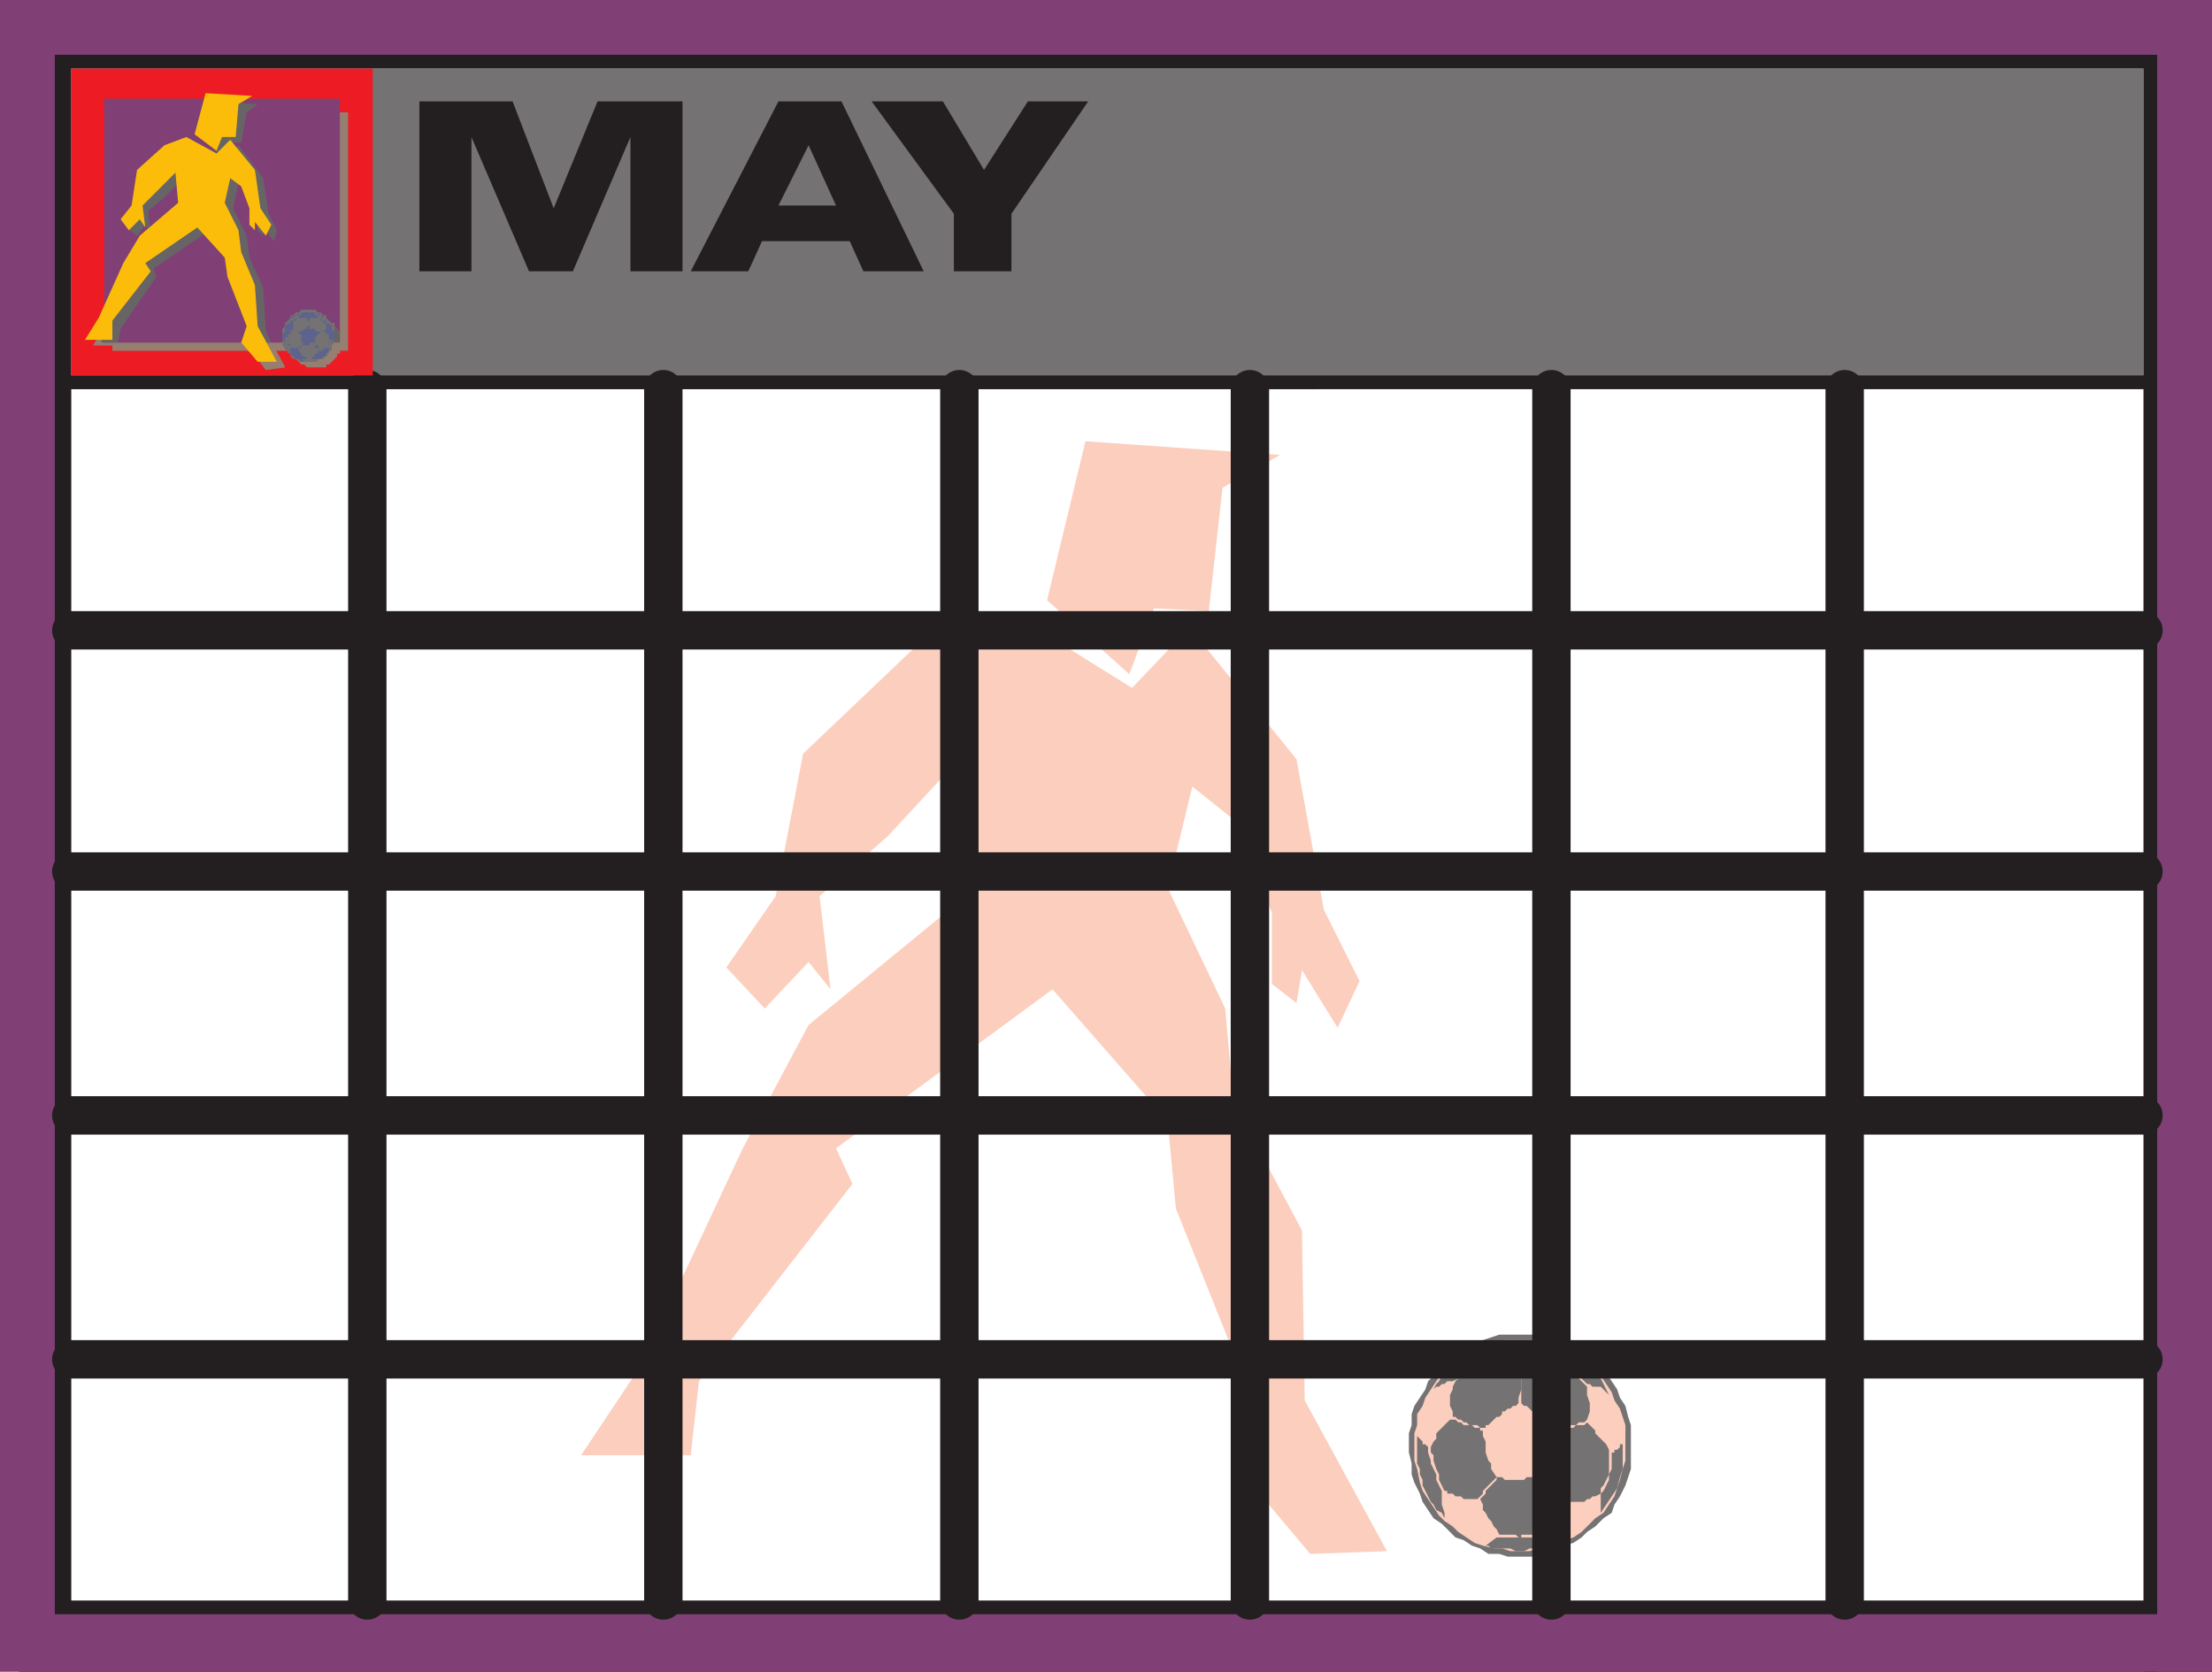 <svg xmlns="http://www.w3.org/2000/svg" width="605.25" height="457.5"><path fill="#747272" fill-rule="evenodd" d="M586.5 18.75h-567v87.75h567V18.75"/><path fill="#231f20" fill-rule="evenodd" d="M0 0h605.25v18.75H0V0"/><path fill="#231f20" fill-rule="evenodd" d="M586.5 0h18.75v457.5H586.5V0M0 0h19.5v453H0V0"/><path fill="#231f20" fill-rule="evenodd" d="M15 102.75h575.25v3.75H15v-3.75M5.25 438h600v19.5h-600V438"/><path fill="#804076" fill-rule="evenodd" d="M590.25 0h15v457.5h-15V0M0 0h15v457.5H0V0"/><path fill="#804076" fill-rule="evenodd" d="M15 0h590.25v15H15V0m0 441.75h590.25v15.75H15v-15.75"/><path fill="#fccebe" fill-rule="evenodd" d="M286.5 164.25 309 184.5l6.75-18 15 .75 3.75-33.75 15.75-9-53.25-3.75-10.5 43.5"/><path fill="#fccebe" fill-rule="evenodd" d="m276 167.25 33.75 21 15.75-16.5 29.25 36 7.5 41.25 9.75 19.5-6 12.75-9.75-15.75-1.5 9-6.75-5.25v-19.5l-10.5-25.5-11.25-9L319.5 243l15.75 33 2.25 25.5 18.75 35.25.75 46.5 22.5 41.25-21 .75L339 402l3.75-18.75-21-52.5-2.25-24-31.5-36-59.25 43.5 4.5 9.75-42 54-2.25 20.25h-30l16.5-24.75 27.75-59.25 18-33.75L267 243l-5.25-34.5L243 228.75l-18.75 16.5 3 25.5-6-7.5-12 12.75-10.5-11.25 13.5-19.5 7.5-39L250.5 177l25.5-9.75"/><path fill="#747272" fill-rule="evenodd" d="M446.25 395.25V390l-.75-2.25-.75-3-1.5-2.25-.75-2.25-3-4.5-3-1.5L435 372l-4.5-3-2.25-.75-2.25-1.5-2.25-.75-3-.75h-10.5l-4.5 1.5-3 1.5-2.25.75-4.5 3-1.5 2.25-3.75 3.75-.75 2.25-3 4.5-.75 2.25v3l-.75 2.25v5.25l.75 3v3l.75 2.25 1.5 3 .75 2.25 3 4.5 2.25 1.5 3.75 3.75 2.25.75 2.25 1.5 2.25.75 2.25 1.5h3l2.25.75h8.25l4.5-1.5 2.25-1.5 3-.75 2.25-1.5 1.5-1.5 2.25-1.5 2.25-2.25L441 414l.75-2.25 1.5-2.25 1.5-3 1.5-4.5v-6.75"/><path fill="#fccebe" fill-rule="evenodd" d="M444.75 395.25V390l-1.5-4.5-1.5-2.25L441 381l-3-4.5-2.25-1.5-2.25-2.25-4.5-3-9-3h-8.25L405 369l-3 .75-1.5 1.5-4.5 3-1.5 1.5-4.5 6.75-.75 2.25-1.5 2.25v3l-.75 2.25v7.5l.75 2.25.75 3.75.75 2.25 4.5 6.75 1.5 1.5 2.25 1.5 1.5 1.5 4.5 3 2.25.75 3 .75H411l2.25.75h5.25l2.25-.75h3l2.25-1.5 4.5-1.5 2.25-1.5 3.75-3.75 2.25-1.5 3-4.5 1.5-4.5.75-3 .75-2.25v-4.5"/><path fill="#747272" fill-rule="evenodd" d="M409.5 404.25 408 402v-1.5l-.75-.75-.75-2.25v-3l-.75-1.5v-1.5H405v-.75h-1.5l-.75-.75h-2.25l-.75-.75H399l-.75-.75h-1.5l-3.75 3.75v1.5l-.75.75-.75 1.5v1.5l.75.75v1.5L393 402l.75 1.5v1.5l1.5 3h.75v.75h1.5l.75.75h1.5l.75.75h3.75l1.5-1.5V408l3.75-3.75"/><path fill="#747272" fill-rule="evenodd" d="M406.5 390.75H405l-.75-.75H402l-.75-.75h-.75l-.75-.75H399l-.75-.75h-.75v-1.5l-.75-1.5v-3l.75-1.5v-.75l.75-1.5.75-.75 1.5-.75 2.25-2.25h1.5l1.5-1.5h1.5l.75.75h1.5l.75.75h.75l.75.75h1.5l.75.75h.75l.75.75h.75v3.75l-.75 2.25v1.5l-.75.75H414l-.75.75h-.75l-.75.75H411v.75l-.75.75h-.75l-2.25 2.25h-.75v.75"/><path fill="#747272" fill-rule="evenodd" d="m392.25 380.25.75-.75h.75l.75-.75h.75l.75-.75h1.5l1.5-.75 2.25-2.25 1.5-.75.75-.75 1.5-.75h.75l.75-.75v-.75l.75-.75v-.75h.75V369h.75l.75-.75H408l-.75.75h-1.5l-1.5.75-.75.75-1.5.75h-.75l-1.5.75-3.75 3.75-1.5.75-.75 1.5-.75.75-.75 1.5m24 3.75v-7.5h.75l1.5-1.5h.75l.75-.75h1.5l.75-.75h3l.75.75h1.5l.75.75h.75v.75h.75l.75.75h.75l3 3v2.25L435 384v2.25l-.75 2.25-.75.75H432l-.75.75H429l-.75.75h-3.75V390l-.75-.75H423v-.75h-.75l-2.25-2.25h-.75l-1.5-1.5H417l-.75-.75"/><path fill="#747272" fill-rule="evenodd" d="M425.25 372.75h1.5v.75h.75l.75.75h.75l.75.75h.75l1.5 1.5h.75v.75l1.5 1.5h.75l.75.75H438l2.25 2.25-2.25-4.5-2.25-1.5-1.5-.75-.75-1.5-3-1.5-.75-.75-3-1.5-.75-.75h-1.5l-.75-.75h-2.25.75v.75l.75.75h.75v.75l.75.75v.75l.75.75m-3 30.75 1.5-3v-.75l.75-2.25v-3l1.5-3h2.25l.75-.75h1.5l.75-.75h2.25l.75-.75 2.25 2.25v.75l3 3 .75 1.5v6.75l-1.5 3-.75.75v1.5l-1.5.75h-.75l-.75.75h-.75l-.75.75h-3.75l-.75.75h-1.5l-.75-.75v-1.5l-1.5-1.5-.75-1.5-1.5-1.5-.75-1.5m3.75 9V411l-.75-.75-.75-1.5V408l-.75-1.5-2.25-2.25h-3.75l-.75.75h-5.25l-.75-.75h-1.5v.75l-3 3v.75l-1.5 1.5.75 1.5v1.5l.75.75.75 1.5.75.75.75 1.5.75.75.75 1.5h4.5l.75.75h.75V420h5.25l.75-1.5 2.25-2.25v-.75l.75-1.5.75-.75v-.75m-31.5-4.5-1.5-3v-1.5l-1.5-3v-.75l-.75-2.25V396l-.75-.75h-.75v-.75l-1.5-1.5v-.75 8.25l.75 1.5v1.5l.75 1.5v1.5l2.25 4.5.75.75.75 1.5 1.5.75.75 1.5V414l-.75-2.25V408m15 12.75h12.75l2.25 2.25H423l-.75.75h-3.75l-1.5.75h-2.25l-1.5-.75H408l-.75-.75h-.75l3-2.25"/><path fill="#747272" fill-rule="evenodd" d="m438 408.75.75-.75 1.5-3v-1.5l.75-1.5v-4.5h.75v-.75h.75l.75-.75v-.75h.75v-1.5V402l-.75 2.25-.75 3L438 414v-5.25"/><path fill="none" stroke="#231f20" stroke-linecap="round" stroke-linejoin="round" stroke-miterlimit="10" stroke-width="10.5" d="M100.5 106.5V438m0-331.5V438m81-331.5V438m0-331.5V438m81-331.5V438m0-331.5V438M342 106.5V438m0-331.5V438m82.5-331.5V438m0-331.5V438m80.25-331.5V438m0-331.5V438M19.5 172.5h567m-567 0h567m-567 66h567m-567 0h567m-567 66.75h567m-567 0h567M19.5 372h567m-567 0h567"/><path fill="#ed1c24" fill-rule="evenodd" d="M19.5 18.75H102v84H19.5v-84"/><path fill="#967e71" fill-rule="evenodd" d="m55.5 38.25 5.25 4.5L63 39h3l1.5-8.25 3-2.25-12-.75-3 10.5"/><path fill="#967e71" fill-rule="evenodd" d="m53.25 39 8.25 5.25 3.75-3.75L72 48.75l1.5 9.75 2.25 4.5-1.5 3L72 62.25v2.25L70.5 63v-4.5l-2.25-6-3-2.25-1.5 6.75 3.75 7.5.75 6L72 80.25l.75 10.5L78 100.5l-5.25.75-4.5-6 .75-4.5L64.5 78l-.75-6-7.5-8.25L42 73.5l.75 2.25L33 90l-.75 4.5H25.5l3.75-6 6.75-15 3.75-7.5L51 57l-.75-8.25L45 54l-4.5 3.75.75 6-1.5-2.25-2.25 3-3-2.25 3-4.5L39.75 48l7.5-6.75 6-2.25M93 93.75V91.5l-.75-.75V90l-.75-.75v-.75h-.75l-.75-.75h-.75L88.5 87h-3.75l-.75.75h-1.5v.75h-.75v.75L81 90h-.75v1.5l-.75.75v3l.75.75v1.5H81v.75l1.5 1.5h.75l.75.75h5.25v-.75H90l2.25-2.25v-.75H93v-3"/><path fill="#967e71" fill-rule="evenodd" d="M30.75 30.75h64.5V96h-64.5V30.75"/><path fill="#967e71" fill-rule="evenodd" d="m53.25 39 8.25 5.25 3.75-3.75L72 48.75l1.5 9.75 2.25 4.5-1.5 3L72 62.25v2.25L70.5 63v-4.5l-2.25-6-3-2.25-1.5 6.75 3.75 7.5.75 6L72 80.25l.75 10.5L78 100.5l-5.25.75-4.5-6 .75-4.5L64.5 78l-.75-6-7.5-8.25L42 73.5l.75 2.25L33 90l-.75 4.5H25.5l3.75-6 6.75-15 3.75-7.5L51 57l-.75-8.25L45 54l-4.5 3.75.75 6-1.5-2.25-2.25 3-3-2.25 3-4.5L39.75 48l7.5-6.75 6-2.25"/><path fill="#804076" fill-rule="evenodd" d="M28.5 27H93v66.75H28.5V27"/><path fill="#967e71" fill-rule="evenodd" d="M93 93.75V91.5l-.75-.75V90l-.75-.75v-.75h-.75l-.75-.75h-.75L88.5 87h-3.75l-.75.75h-1.5v.75h-.75v.75L81 90h-.75v1.5l-.75.75v3l.75.75v1.5H81v.75l1.5 1.5h.75l.75.75h5.25v-.75H90l2.25-2.25v-.75H93v-3"/><path fill="#676465" fill-rule="evenodd" d="M93 91.5v-.75L89.25 87H85.5l-1.5.75h-1.5l-.75 1.5L81 90l-.75 1.5-.75.75v1.5H93V91.5M55.5 38.25l5.25 4.5L63 39h3l1.5-8.25 3-2.25-12-.75-3 10.5"/><path fill="#676465" fill-rule="evenodd" d="m53.25 39 8.25 5.25 3.75-4.5 6.75 9 1.5 9.75 2.25 4.5-.75 3-3-3.75v2.25L70.5 63v-4.5l-2.25-6-3-2.25-1.5 6.75 3.75 7.5.75 6L72 78.75l.75 12 1.5 3h-6l.75-3L63.75 78v-6l-7.5-8.25L42 73.5l.75 2.25L33 90l-.75 3.75h-4.5v-3l1.5-2.25 6.75-15 3.75-7.5L51 57l-.75-8.25L45 54l-4.5 3.75.75 6-1.5-2.25-2.25 3-3-2.25 3-4.5L39.75 48l7.5-6.75 6-2.25"/><path fill="#fbbd09" fill-rule="evenodd" d="m53.25 36.75 6 4.5 1.5-3.75h3.75l.75-9L69 26.25l-12.75-.75-3 11.25"/><path fill="#fbbd09" fill-rule="evenodd" d="m51 37.5 8.25 4.5L63 38.25l6.75 8.25 1.5 10.5 3 4.5-1.5 3-3-3.75V63l-1.5-1.5V57L66 51l-3-2.25-1.5 6.75 3.75 7.5.75 6 3.75 9 .75 11.25L75.75 99H70.5L66 93.75l1.5-4.5-5.25-13.5-.75-5.25-7.5-8.25L39.75 72l1.5 2.25-10.5 13.5V93h-7.5L27 87l6.75-15 4.5-7.5 10.5-9-.75-8.25-9 9 .75 6-1.5-2.25-3 3L33 60l3-3.75 1.5-9.75 7.5-6.75 6-2.25"/><path fill="#747272" fill-rule="evenodd" d="M91.5 92.25v-3h-.75v-.75l-1.5-1.5v-.75h-.75l-.75-.75H87l-.75-.75H82.5l-.75.75H81l-.75.75h-.75V87L78 88.5v.75l-.75.75v4.5l.75.75V96h.75v.75h.75v.75l.75.75H81l.75.75H87v-.75h1.5l1.5-1.5V96h.75v-1.5l.75-.75v-1.5"/><path fill="#5d638c" fill-rule="evenodd" d="M91.5 92.25v-1.5l-.75-.75v-.75L90 88.5v-.75h-.75V87h-.75v-.75h-.75L87 85.5h-5.25l-.75.75h-.75l-.75.75v.75h-.75v.75l-.75.75v1.5l-.75.75V93l.75.75v1.5h.75V96L81 98.25h.75l.75.75h3l.75-.75h1.5l.75-.75h.75v-.75l1.5-1.5v-1.5l.75-.75v-.75"/><path fill="#747272" fill-rule="evenodd" d="M83.25 93.75h-.75V91.5h-.75v-.75h-1.5V90l-.75.75v.75h-.75v2.25l.75.75v.75h2.25l1.5-1.5"/><path fill="#747272" fill-rule="evenodd" d="M82.5 90.75h-2.25v-3H81V87h3v.75h.75v1.5H84V90h-.75l-.75.75"/><path fill="#747272" fill-rule="evenodd" d="M78.75 88.5h.75v-.75h.75L81 87h.75v-.75h.75v-.75h.75-1.5v.75H81l-.75.75h-.75v.75h-.75v.75m6 .75V87h3v.75h.75v.75h.75V90l-.75.75h-2.25V90h-1.5v-.75"/><path fill="#747272" fill-rule="evenodd" d="M87 86.25V87h.75l.75.75h.75v.75H90v-.75h-.75V87h-.75l-.75-.75H87v-.75h-1.5.75v.75H87m-.75 7.5v-1.5l1.5-1.5h1.5v.75H90v3l-.75.75h-.75V96H87v-1.5h-.75v-.75"/><path fill="#747272" fill-rule="evenodd" d="M87 96v-.75h-.75v-1.5h-1.5v.75h-1.5v-.75.75h-.75v.75h-.75V96l.75.75v.75h.75l.75.75h1.5v-.75h.75v-.75H87V96m-7.5-.75v-.75h-.75v-2.25H78v-.75 3.75h.75V96l.75.75v-1.5m3.75 3h3V99h-3l-.75-.75h.75m6-3 .75-.75V93h.75v-1.5 3.75L90 96h-.75.75v-.75h-.75"/><path fill="#231f20" fill-rule="evenodd" d="M261 74.25V58.5l-22.5-30.75H258l11.25 18.75 12-18.75h16.5l-21 30.75v15.75H261M208.5 66l4.5-9.75h15.75l-7.5-16.5-8.25 16.5-4.5 9.75-3.75 8.25H189l24-46.5h17.25l22.5 46.5h-16.5L232.5 66h-24m-93.75 8.25v-46.5h25.5L151.5 57l12-29.25h23.25v46.5H172.5V37.5l-15.75 36.75h-12L129 37.5v36.75h-14.25"/></svg>
